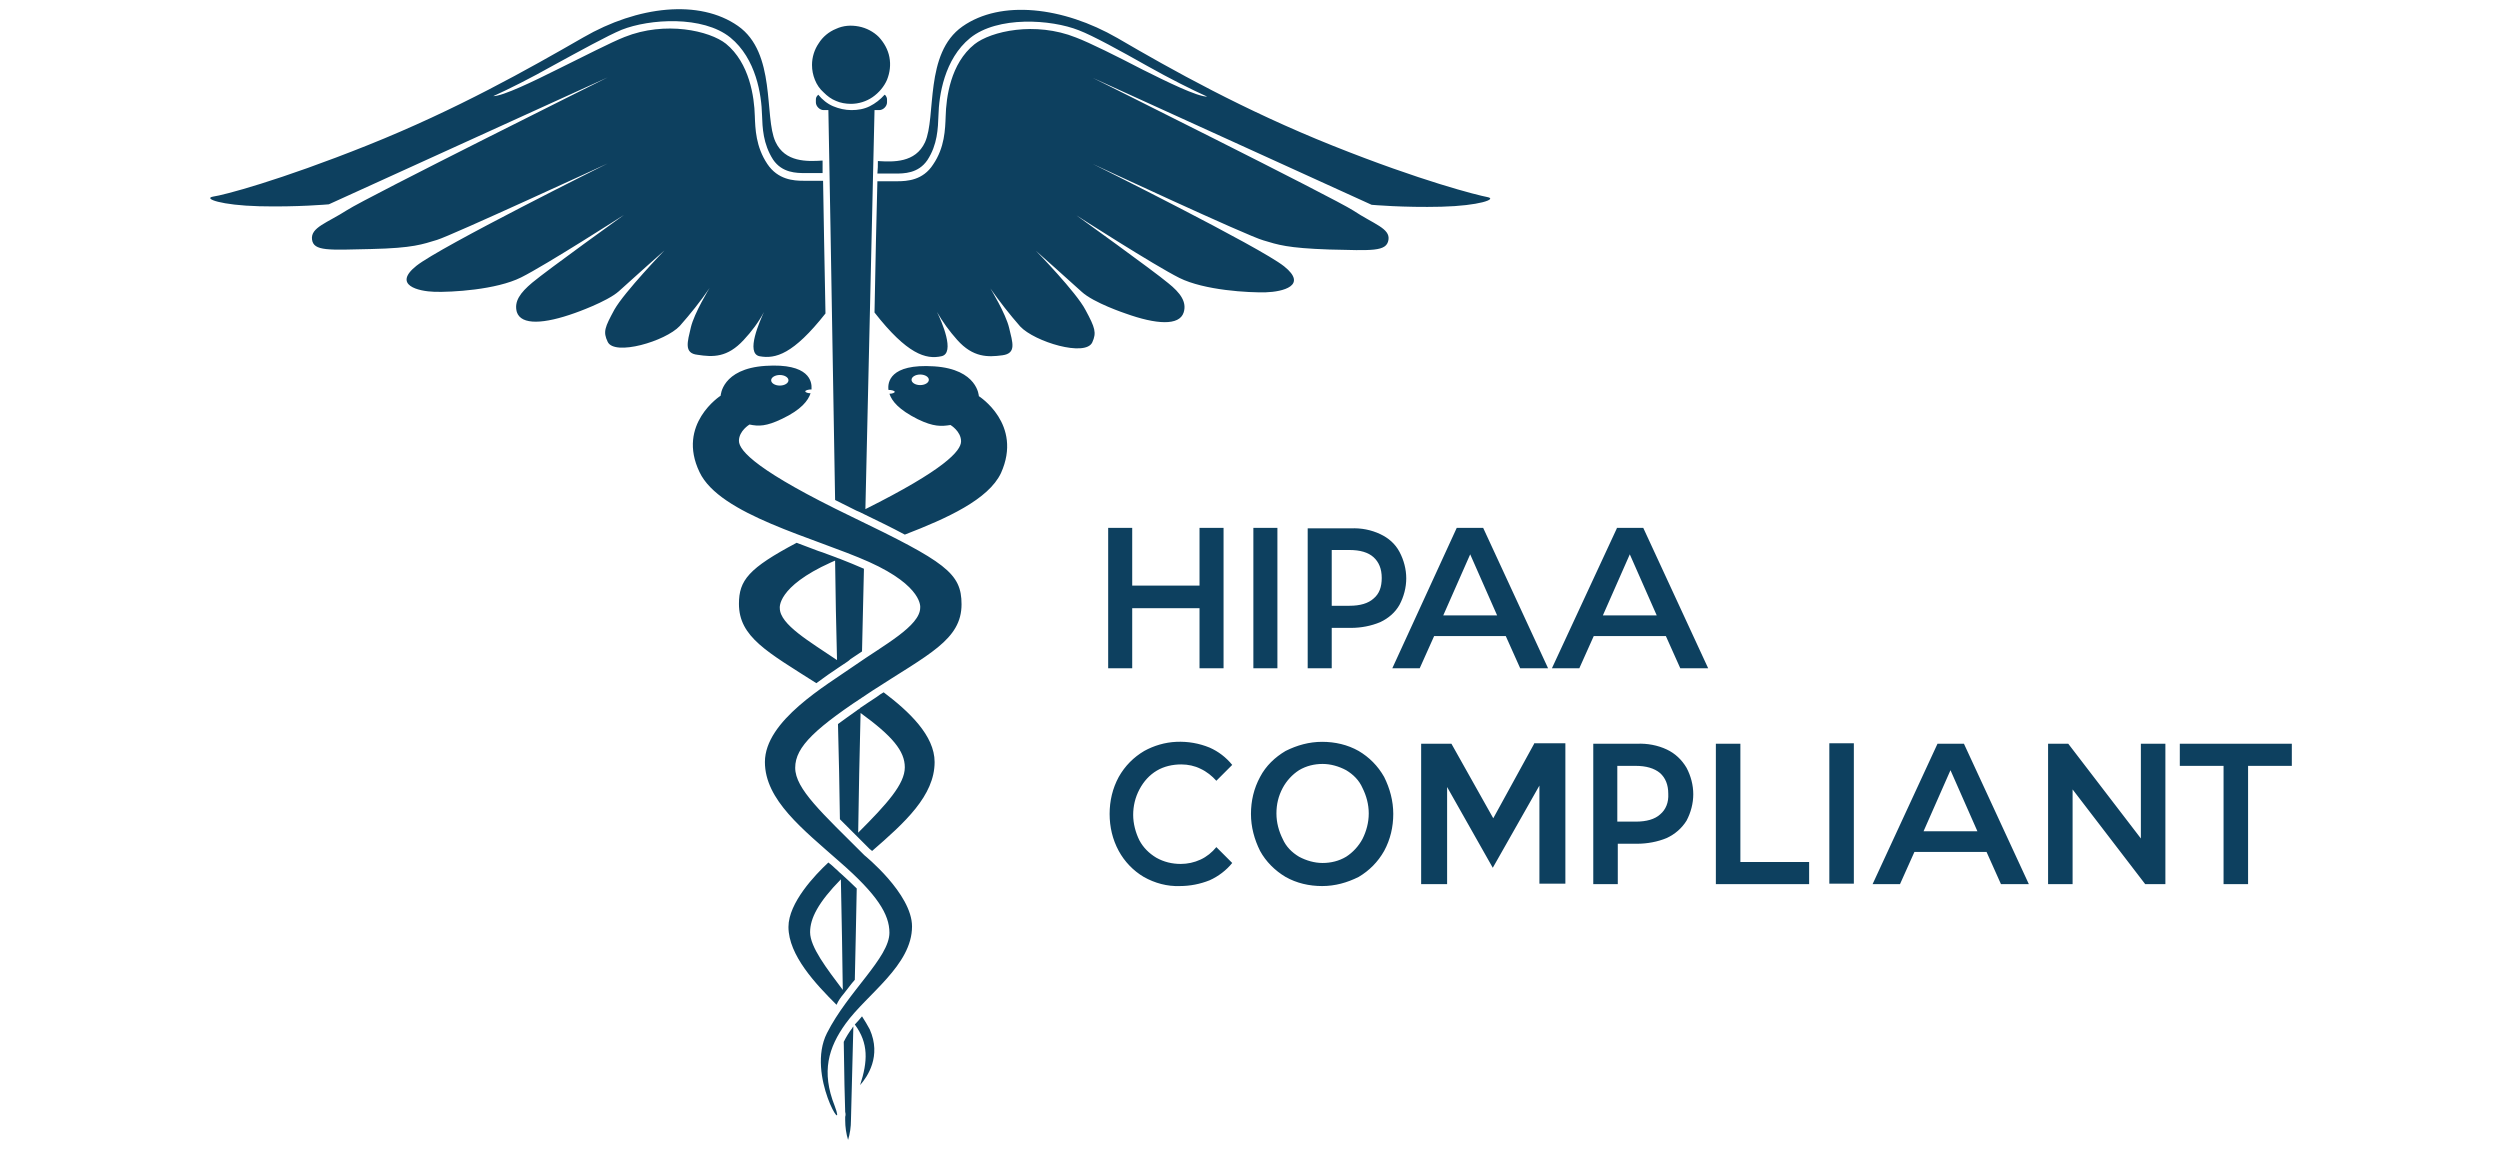 <?xml version="1.0" encoding="utf-8"?>
<!-- Generator: Adobe Illustrator 26.0.3, SVG Export Plug-In . SVG Version: 6.00 Build 0)  -->
<svg version="1.0" id="katman_1" xmlns="http://www.w3.org/2000/svg" xmlns:xlink="http://www.w3.org/1999/xlink" x="0px" y="0px"
	 viewBox="40 106 520 239" style="enable-background:new 40 106 520 239;" xml:space="preserve">
<style type="text/css">
	.st0{fill:#0D405F;}
</style>
<path class="st0" d="M280.6,266.3c1.5-0.9,3.3-1.3,5.1-1.3c1.4,0,2.8,0.3,4,0.9c1.3,0.6,2.4,1.5,3.3,2.5l3.3-3.3
	c-1.3-1.6-2.9-2.8-4.7-3.6c-2.2-0.9-4.5-1.3-6.9-1.2c-2.4,0.1-4.7,0.8-6.7,1.9c-2.2,1.3-4,3.1-5.3,5.4c-1.3,2.4-1.9,5-1.9,7.7
	c0,2.7,0.6,5.3,1.9,7.7c1.2,2.2,3,4.1,5.2,5.4c2.3,1.3,4.9,2,7.5,1.9c2.1,0,4.2-0.4,6.2-1.2c1.8-0.8,3.5-2.1,4.7-3.6l-3.3-3.3
	c-0.9,1.1-2,2-3.3,2.6c-1.3,0.6-2.7,0.9-4.1,0.9c-1.8,0-3.5-0.4-5.1-1.3c-1.5-0.9-2.7-2.1-3.5-3.6c-0.8-1.6-1.3-3.5-1.3-5.3
	s0.4-3.6,1.3-5.3C277.9,268.5,279.1,267.2,280.6,266.3L280.6,266.3z M275.5,232.5h14V245h5v-29.2h-5v12h-14v-12h-5V245h5V232.5z
	 M300.7,245h5v-29.2h-5V245z M327.1,217.1c-1.9-0.9-4-1.3-6.1-1.2h-9V245h5v-8.4h4c2.1,0,4.2-0.4,6.1-1.2c1.7-0.8,3.1-2,4-3.6
	c0.9-1.7,1.4-3.6,1.4-5.5c0-1.9-0.5-3.8-1.4-5.5C330.2,219.1,328.8,217.9,327.1,217.1L327.1,217.1z M325.7,230.5
	c-1.1,1-2.8,1.5-5,1.5H317v-11.6h3.7c2.2,0,3.9,0.5,5,1.5c1.1,1,1.7,2.4,1.7,4.3C327.4,228.1,326.9,229.5,325.7,230.5L325.7,230.5z
	 M376.3,215.9L362.8,245h5.7l3-6.7h15l3,6.7h5.8l-13.5-29.2H376.3z M373.4,234l5.6-12.7l5.6,12.7H373.4z M322.6,262.2
	c-2.3-1.3-4.9-1.9-7.6-1.9s-5.2,0.7-7.6,1.9c-2.2,1.3-4.1,3.1-5.3,5.4c-1.3,2.4-1.9,5-1.9,7.7c0,2.7,0.7,5.3,1.9,7.7
	c1.2,2.2,3.1,4.1,5.3,5.4c2.3,1.3,4.9,1.9,7.6,1.9s5.2-0.7,7.6-1.9c2.2-1.3,4-3.1,5.3-5.4c1.3-2.4,1.9-5,1.9-7.7s-0.7-5.3-1.9-7.7
	C326.6,265.3,324.8,263.5,322.6,262.2L322.6,262.2z M323.4,280.5c-0.8,1.5-2,2.8-3.4,3.7c-1.5,0.9-3.2,1.3-4.9,1.3
	c-1.7,0-3.4-0.5-4.9-1.3c-1.5-0.9-2.7-2.1-3.4-3.7c-0.8-1.6-1.3-3.4-1.3-5.3s0.4-3.6,1.3-5.3c0.8-1.5,2-2.8,3.4-3.7
	c1.5-0.9,3.2-1.3,4.9-1.3c1.7,0,3.4,0.5,4.9,1.3c1.5,0.9,2.7,2.1,3.4,3.7c0.8,1.6,1.3,3.4,1.3,5.3S324.2,278.9,323.4,280.5z
	 M493.4,260.7v4.6h9.1v24.6h5.1v-24.6h9.1v-4.6H493.4z M485.3,280.4l-15.1-19.7H466v29.2h5.1v-19.7l15.1,19.7h4.2v-29.2h-5.1V280.4z
	 M359.1,260.7l-8.5,15.5l-8.7-15.5h-6.3v29.2h5.4v-20.2l9.5,16.8l9.7-17.1l0,20.4h5.4l0-29.2H359.1z M386.7,261.9
	c-1.9-0.9-4.1-1.3-6.2-1.2h-9.1v29.2h5.1v-8.4h4c2.1,0,4.3-0.4,6.2-1.2c1.7-0.8,3.1-2,4.1-3.6c0.9-1.7,1.4-3.6,1.4-5.5
	c0-1.9-0.5-3.8-1.4-5.5C389.8,264,388.4,262.7,386.7,261.9L386.7,261.9z M385.3,275.4c-1.1,1-2.8,1.5-5.1,1.5h-3.8v-11.6h3.8
	c2.2,0,3.9,0.5,5.1,1.5c1.1,1,1.7,2.4,1.7,4.3C387.1,272.9,386.5,274.4,385.3,275.4z M353.2,238.3l3,6.7h5.8l-13.5-29.2h-5.5
	L329.6,245h5.7l3-6.7H353.2z M345.8,221.3l5.6,12.7h-11.2L345.8,221.3z M402,260.7h-5.1v29.2h19.4v-4.6H402V260.7z M420.5,289.8h5.1
	v-29.2h-5.1V289.8z M215.5,322.7c0.1,7,0.2,12.1,0.3,14.6c0.1,0.3,0.1,0.7,0,1c0,0.4,0,0.7,0,0.7c0,1.4,0.2,2.8,0.6,4.1
	c0.4-1.3,0.6-2.7,0.6-4.1c0-0.5,0.2-7.8,0.5-19.5c-0.1,0.1-0.2,0.2-0.2,0.3C216.6,320.7,216,321.7,215.5,322.7z M194.7,176.7
	c1.6-1.7,3.1-3.7,4.2-5.8c-0.8,1.8-3.9,8.6-0.9,9.2c3.3,0.6,7-0.4,13.7-8.9c-0.2-10.9-0.4-20.4-0.5-27.6l-3.6,0c-0.2,0-0.3,0-0.5,0
	c-2,0-5.3-0.2-7.5-3.5c-2.4-3.6-2.5-7.3-2.6-10c-0.1-3.9-1.1-11-6-15c-3.4-2.7-12.6-4.8-21.1-1.4c-2.8,1.1-8.4,4-13.9,6.7
	c-5,2.5-11.4,5.6-13.4,5.6c3.3-1.5,7.7-3.7,12.5-6.4c5.5-3,11.3-6.2,14.2-7.4c5.8-2.3,16.9-3,22.6,1.6c5.4,4.4,6.5,12,6.6,16.1
	c0.1,2.7,0.2,6,2.3,9.3c1.9,2.8,4.9,2.8,6.7,2.8l0.4,0h3.2c0-0.9,0-1.7,0-2.6c-3.2,0.2-7.8,0.4-9.8-3.9c-2.4-5.2,0.2-18.5-7.8-24.1
	c-8-5.6-20.8-4.2-32.2,2.4c-11.3,6.5-26.3,15-44.8,22.4c-18.5,7.4-30,10.4-32.2,10.7c-2.1,0.4,1.7,1.8,9.6,2
	c7.9,0.2,14.5-0.4,14.5-0.4l58-26.4c0,0-50,24.9-54.2,27.6c-4.2,2.7-7.6,3.6-7.3,6.1s3.5,2.2,12.3,2c8.8-0.2,10.7-1,13.7-1.9
	c3-0.9,35.5-15.9,35.5-15.9s-34.8,17.3-39.8,21.3c-5,4,0.4,5.3,3.8,5.4c3.5,0.1,12.8-0.4,18-3c5.2-2.6,21.4-13,21.4-13
	s-16,11.5-19.1,14.1c-2.5,2.1-3.8,3.9-3.2,6.1c0.9,2.8,5.7,2.5,12.1,0.2c0,0,6.6-2.3,9.1-4.5c2.5-2.3,9.5-8.5,9.5-8.5
	s-8.3,8.6-10.4,12.3c-2,3.7-2.4,4.6-1.4,6.7c1.4,3,12-0.1,15-3.3c2.2-2.5,4.3-5.1,6.2-7.9c0,0-3.2,5.2-3.9,8.2
	c-0.7,3-1.5,5.4,1.4,5.7C188.3,180.3,191.3,180.4,194.7,176.7z M214.5,244.8c0.3-0.2,0.6-0.4,0.9-0.6l0,0c0.6-0.4,1.1-0.7,1.5-1.1
	c0.8-0.5,1.6-1.1,2.4-1.6c0.1-5.7,0.3-11.5,0.4-17.2c-1.6-0.7-3.3-1.4-5.1-2.1v0c-0.1,0-0.2-0.1-0.3-0.1c-0.2-0.1-0.3-0.1-0.5-0.2v0
	c-1.2-0.4-2.3-0.9-3.6-1.3c-1.5-0.6-3-1.1-4.5-1.7c-10,5.3-12,7.8-12,12.7c0,6.9,5.9,10,16.1,16.5
	C211.4,246.9,213,245.8,214.5,244.8z M202.2,232.5c0,0-0.7-4.4,10.6-9.5c0.3-0.1,0.6-0.3,0.9-0.4c0.1,6.9,0.2,13.8,0.4,20.7
	C208.5,239.5,202.2,235.9,202.2,232.5z M219.3,317.4c-0.5,0.6-1,1.2-1.5,1.7c2.9,3.9,2.7,7.7,1.1,12.6c1.5-1.7,4.5-6,2-11.6
	C220.4,319.2,219.9,318.3,219.3,317.4L219.3,317.4z M214.7,276.4c1.1,1.1,2.4,2.4,3.7,3.7l0,0c0.8,0.8,1.6,1.6,2.5,2.5
	c0.1,0.1,0.3,0.2,0.5,0.4c6.8-5.9,13-11.5,13-18.5c0-5.5-5.3-10.5-10.6-14.5c-0.5,0.3-1,0.6-1.5,1c-1.2,0.8-2.3,1.5-3.3,2.2l0,0
	c0,0-0.1,0-0.1,0.1c-0.2,0.2-0.5,0.3-0.7,0.5v0c-1.4,1-2.7,1.9-3.9,2.8C214.5,263.3,214.6,270,214.7,276.4L214.7,276.4z M219,254.3
	c6.6,4.8,9.2,7.9,9.2,11.3c0,3.5-3.7,7.6-9.7,13.6C218.6,271.2,218.8,262.9,219,254.3L219,254.3z M255.5,158.2c0,0,7,6.2,9.5,8.5
	c2.5,2.3,9.1,4.5,9.1,4.5c6.4,2.3,11.2,2.6,12.1-0.2c0.7-2.2-0.7-4.1-3.2-6.1c-3.1-2.6-19.1-14.1-19.1-14.1s16.2,10.4,21.4,13
	c5.2,2.6,14.5,3.1,18,3c3.5-0.1,8.8-1.4,3.8-5.4c-5-4-39.8-21.3-39.8-21.3s32.4,15.1,35.5,15.9c3,0.9,4.9,1.6,13.7,1.9
	c8.8,0.2,11.9,0.5,12.3-2c0.4-2.4-3.1-3.3-7.3-6.1c-4.2-2.7-54.2-27.6-54.2-27.6l58,26.4c0,0,6.6,0.6,14.5,0.4
	c7.9-0.2,11.7-1.6,9.6-2c-2.1-0.4-13.7-3.3-32.2-10.7c-18.5-7.4-33.5-15.8-44.8-22.4c-11.3-6.5-24.2-8-32.2-2.4s-5.4,18.8-7.8,24.1
	c-2,4.3-6.6,4.1-9.8,3.9c0,0.8,0,1.7-0.1,2.6h3.3l0.4,0c1.8,0,4.8,0,6.7-2.8c2.1-3.2,2.2-6.6,2.3-9.3c0.1-4.1,1.2-11.7,6.6-16.1
	c5.7-4.6,16.8-3.9,22.6-1.6c2.9,1.1,8.7,4.3,14.2,7.4c4.8,2.7,9.2,4.9,12.5,6.4c-2.1,0-8.4-3.1-13.4-5.6c-5.4-2.8-11-5.6-13.9-6.7
	c-8.5-3.4-17.7-1.3-21.1,1.4c-5,4-5.9,11.1-6,15c-0.1,2.7-0.2,6.5-2.6,10c-2.1,3.3-5.4,3.5-7.5,3.5c-0.2,0-0.3,0-0.5,0l-3.6,0
	c-0.2,7.2-0.4,16.6-0.6,27.3c6.8,8.7,10.7,9.8,13.9,9.1c3-0.6,0-7.4-0.9-9.2c1.2,2.1,2.6,4,4.2,5.8c3.3,3.7,6.4,3.6,9.4,3.2
	c3-0.4,2.1-2.7,1.4-5.7c-0.7-3-3.9-8.2-3.9-8.2c1.9,2.7,4,5.4,6.2,7.9c3,3.2,13.6,6.4,15,3.3c0.9-2,0.6-3-1.4-6.7
	C263.9,166.8,255.5,158.2,255.5,158.2z M217,127.6c1.6,0,3.2-0.5,4.5-1.4c1.3-0.9,2.4-2.2,3-3.6c0.6-1.5,0.8-3.1,0.5-4.7
	c-0.3-1.6-1.1-3-2.2-4.2c-1.1-1.1-2.6-1.9-4.2-2.2c-1.6-0.3-3.2-0.2-4.7,0.5c-1.5,0.6-2.8,1.7-3.6,3c-0.9,1.3-1.4,2.9-1.4,4.5
	c0,1.1,0.2,2.1,0.6,3.1c0.4,1,1,1.9,1.8,2.6c0.8,0.8,1.6,1.4,2.6,1.8C214.8,127.4,215.9,127.6,217,127.6L217,127.6z M243.6,188.4
	c0,0-0.2-5.6-9.3-6.2c-9.3-0.6-9.7,3.4-9.5,4.9v0c0.7,0,1.3,0.2,1.3,0.4c0,0.2-0.5,0.4-1.1,0.4c0.5,1.5,1.9,3.3,5.9,5.3
	c3.3,1.6,4.9,1.5,6.8,1.2c0,0,2.2,1.3,2.2,3.4c0,2-3.5,5.9-19.9,14.1c1-44.2,1.9-83,1.9-83h1c0.4,0,0.8-0.2,1.1-0.5
	c0.3-0.3,0.5-0.7,0.5-1.1v-0.5c0-0.2,0-0.4-0.1-0.6c-0.1-0.2-0.2-0.4-0.4-0.5c-0.9,1-1.9,1.8-3.1,2.4s-2.5,0.8-3.8,0.8
	c-1.3,0-2.6-0.3-3.8-0.8s-2.3-1.4-3.1-2.4c-0.2,0.2-0.3,0.3-0.4,0.5c-0.1,0.2-0.1,0.4-0.1,0.6v0.5c0,0.4,0.2,0.8,0.5,1.1
	c0.3,0.3,0.7,0.5,1.1,0.5h1c0,0,0.7,37.7,1.4,81.1c1.4,0.7,2.8,1.4,4.4,2.2c0.2,0.1,0.5,0.2,0.7,0.3c3.7,1.8,6.8,3.3,9.4,4.7
	c8.8-3.4,17.4-7.3,20-12.8C252.8,194.2,243.6,188.4,243.6,188.4z M231.4,186.1c-1,0-1.8-0.5-1.8-1.1c0-0.6,0.8-1.1,1.8-1.1
	c1,0,1.8,0.5,1.8,1.1C233.2,185.6,232.4,186.1,231.4,186.1L231.4,186.1z M215.5,312.7c0.8-1,1.5-2,2.3-2.9c0.1-5.7,0.3-12.1,0.4-19
	c-1-1-2.1-2-3.3-3.1v0c-0.4-0.3-0.7-0.7-1.1-1c-0.5-0.5-1-0.9-1.5-1.3c-2.8,2.6-8.3,8.4-8.3,13.4c0,5.9,5.7,11.9,10,16.2
	C214.4,314.1,214.9,313.4,215.5,312.7L215.5,312.7z M214.9,288.9c0.2,8.5,0.3,16.3,0.4,23c-3.3-4.4-6.8-8.9-6.8-12
	C208.5,297,210.2,293.7,214.9,288.9L214.9,288.9z M217.2,213.5c-19.5-9.4-23.5-13.7-23.5-15.8c0-2.1,2.2-3.4,2.2-3.4
	c1.9,0.4,3.5,0.4,6.8-1.2c4-1.9,5.4-3.8,5.9-5.3c-0.6,0-1.1-0.2-1.1-0.4c0-0.2,0.6-0.4,1.3-0.4c0,0,0-0.1,0-0.1
	c0.1-1.5-0.4-5.4-9.6-4.8c-9.1,0.6-9.3,6.2-9.3,6.2s-9.2,5.9-4.4,15.9c4.2,8.9,23.9,13.6,35.3,18.7c11.3,5.1,10.6,9.5,10.6,9.5
	c0,3.8-7.6,7.8-13.6,12c-6,4.2-18.7,11.5-18.7,20.1c0,7.9,7.9,14,15.6,20.8c7.8,6.8,10.3,10.9,10.3,14.7c0,5.2-8.6,12.2-13,20.9
	s4.3,22.2,1.6,15.1c-2.8-7.1-1.3-12.1,2.3-17.1c4.4-6.1,13.8-12.1,13.8-20.2c0-6.8-9.9-14.8-9.9-14.8c-8.8-8.8-14.4-13.8-14.4-18.2
	c0-4.4,4.2-8.3,16-16c11.7-7.6,18.6-10.6,18.6-18C240,225.2,236.7,222.9,217.2,213.5z M202.2,184c1,0,1.8,0.5,1.8,1.1
	c0,0.6-0.8,1.1-1.8,1.1s-1.8-0.5-1.8-1.1C200.4,184.5,201.2,184,202.2,184L202.2,184z M443,260.7l-13.5,29.2h5.7l3-6.7h15l3,6.7h5.8
	l-13.5-29.2H443z M440.1,278.9l5.6-12.7l5.6,12.7H440.1z"/>
</svg>
